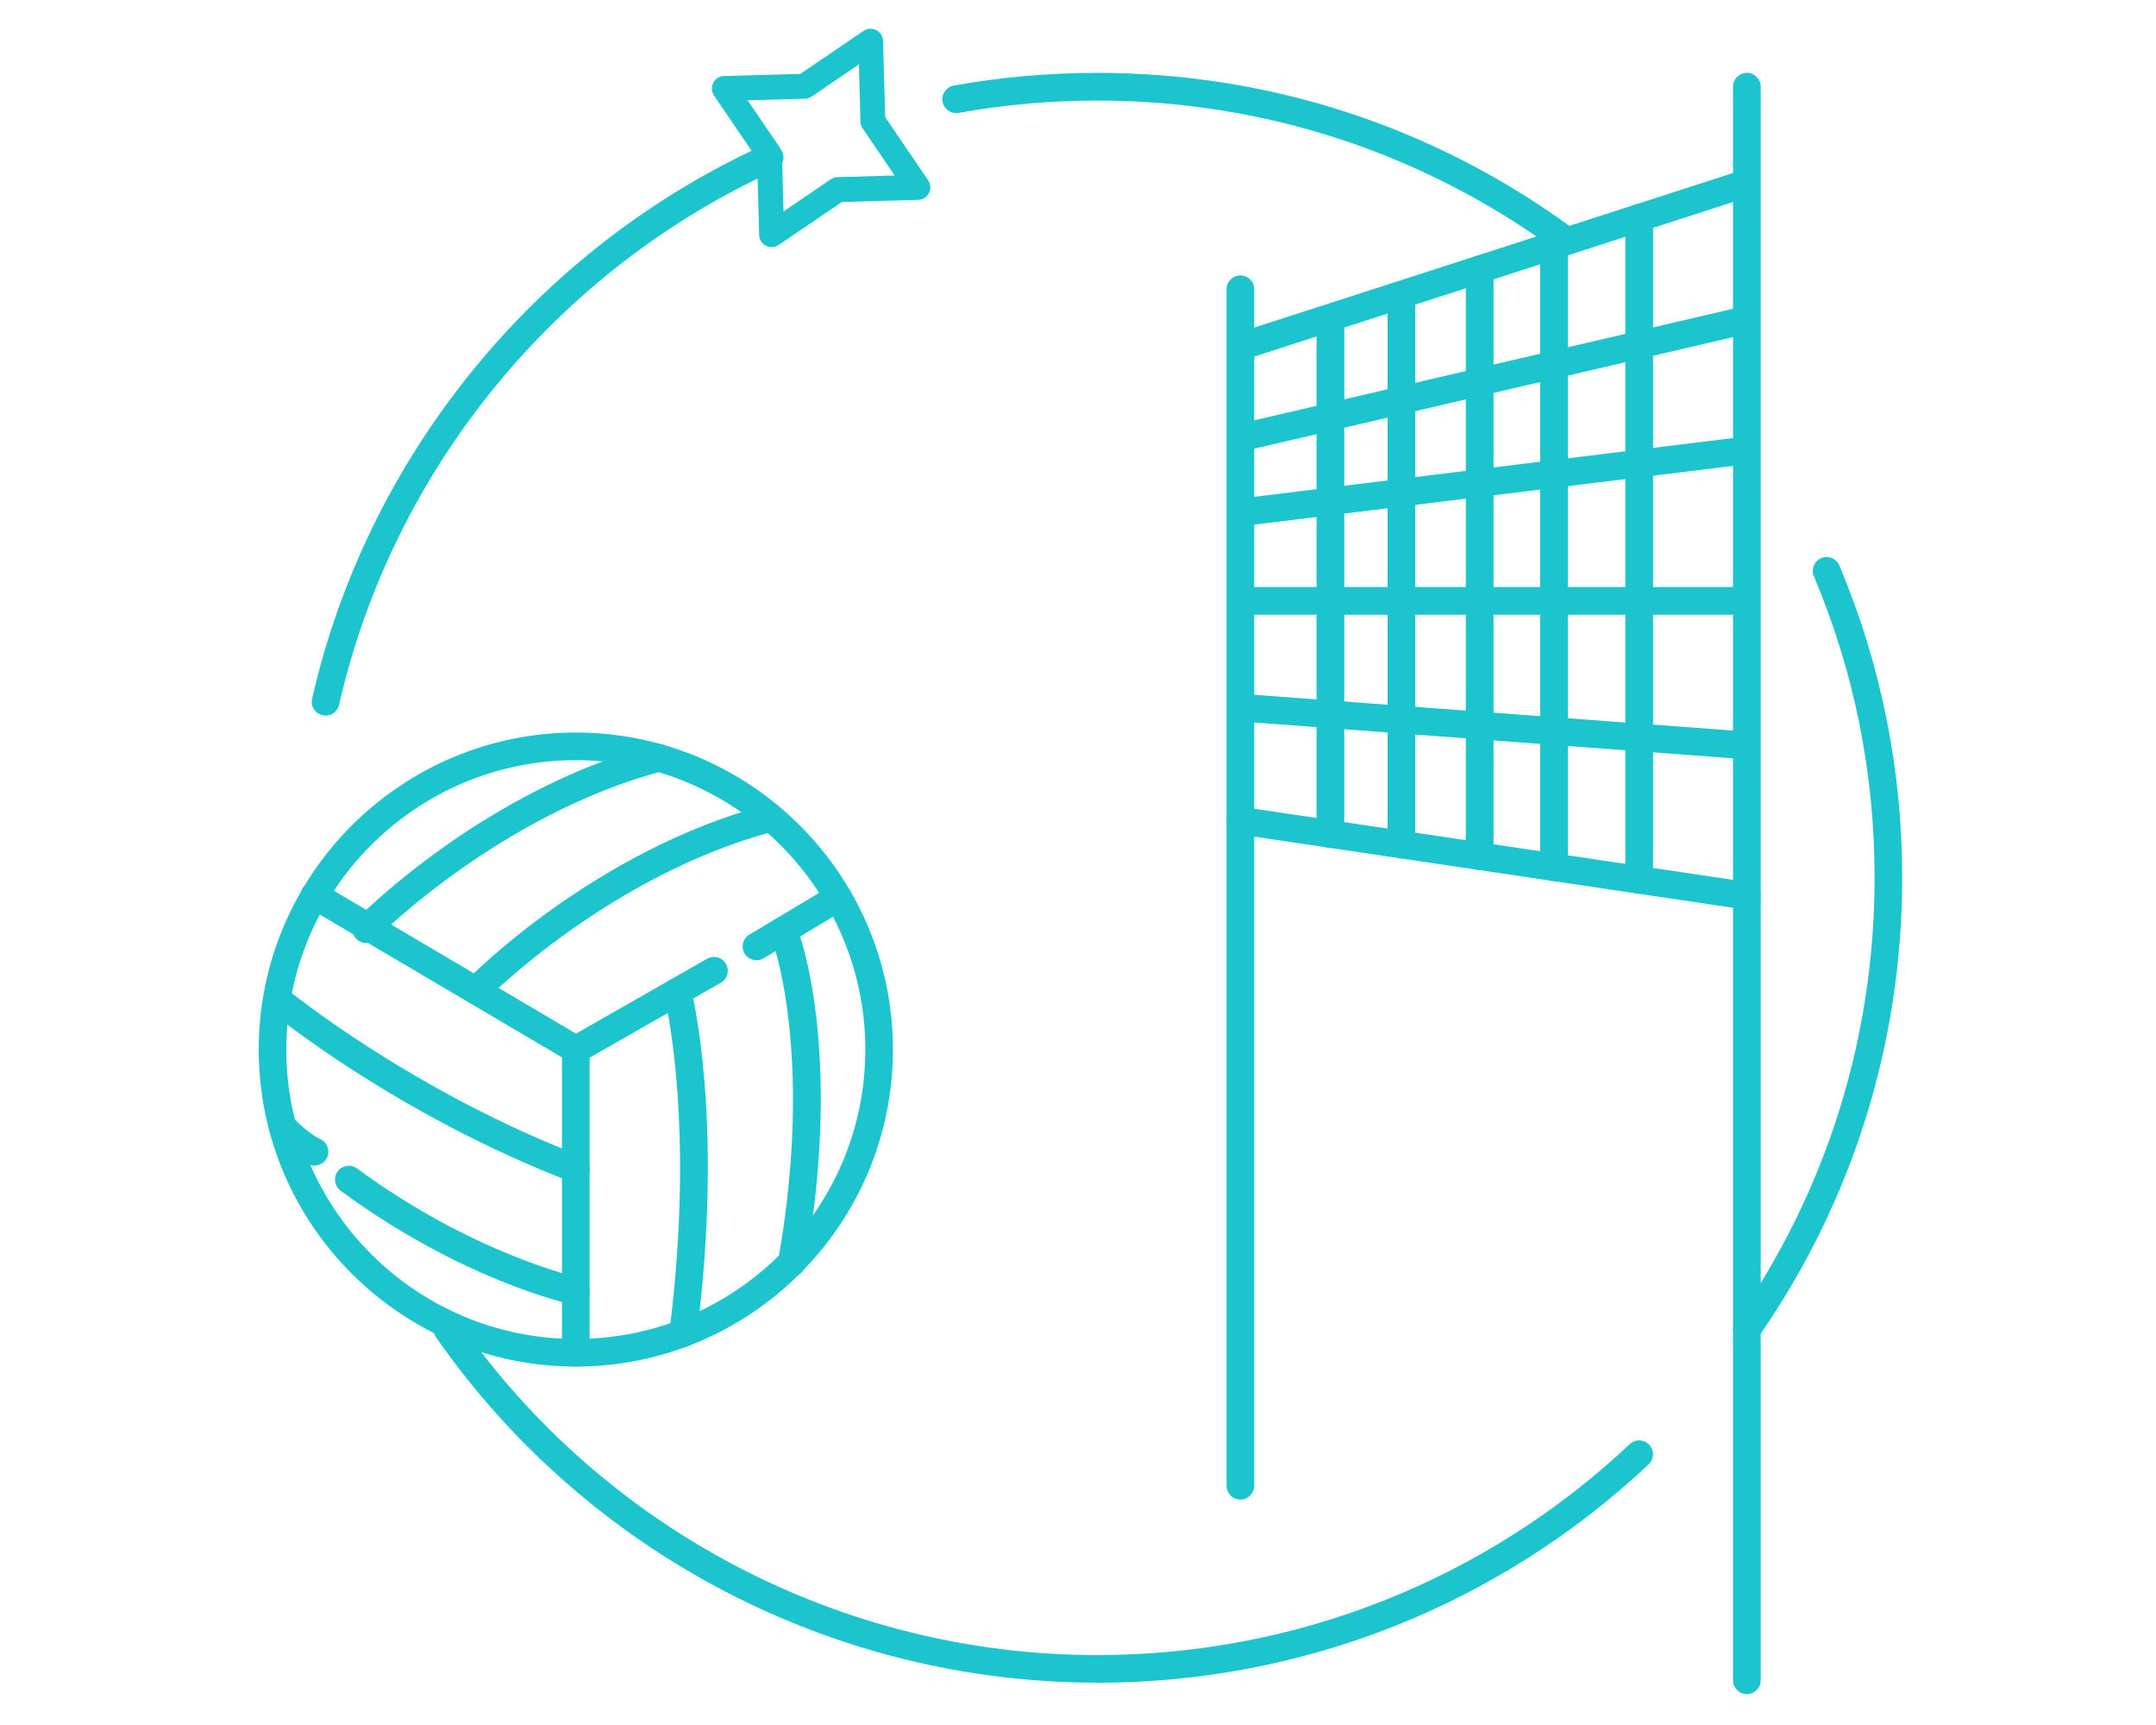<?xml version="1.0" encoding="UTF-8"?> <svg xmlns="http://www.w3.org/2000/svg" width="225" height="180" viewBox="0 0 225 180" fill="none"><path d="M114.5 175.584C87.02 175.584 61.22 162.11 45.497 139.529C45.04 138.87 45.199 137.977 45.858 137.52C46.518 137.063 47.411 137.223 47.868 137.882C63.048 159.687 87.966 172.704 114.5 172.704C135.24 172.704 154.981 164.883 170.077 150.697C170.661 150.144 171.565 150.176 172.118 150.761C172.66 151.345 172.639 152.248 172.054 152.801C156.416 167.497 135.974 175.594 114.5 175.594V175.584Z" fill="#1CC5CE"></path><path d="M182.301 140.166C182.014 140.166 181.727 140.081 181.483 139.911C180.834 139.454 180.664 138.562 181.121 137.903C190.614 124.28 195.632 108.266 195.632 91.593C195.632 80.68 193.506 70.096 189.296 60.129C188.988 59.395 189.328 58.545 190.062 58.237C190.795 57.929 191.646 58.269 191.954 59.002C196.302 69.331 198.513 80.297 198.513 91.593C198.513 108.85 193.315 125.438 183.481 139.55C183.205 139.954 182.748 140.166 182.301 140.166Z" fill="#1CC5CE"></path><path d="M163.018 26.241C162.72 26.241 162.423 26.156 162.168 25.965C148.242 15.849 131.764 10.493 114.49 10.493C109.642 10.493 104.773 10.929 100.043 11.779C99.256 11.917 98.512 11.396 98.363 10.61C98.225 9.823 98.746 9.08 99.532 8.931C104.433 8.049 109.461 7.603 114.49 7.603C132.37 7.603 149.443 13.139 163.858 23.627C164.506 24.095 164.645 24.998 164.177 25.646C163.89 26.039 163.454 26.241 163.008 26.241H163.018Z" fill="#1CC5CE"></path><path d="M33.974 74.665C33.867 74.665 33.761 74.654 33.655 74.633C32.879 74.453 32.39 73.688 32.571 72.912C38.343 47.547 55.968 25.943 79.717 15.136C80.44 14.807 81.301 15.136 81.631 15.848C81.96 16.571 81.631 17.432 80.918 17.761C57.978 28.207 40.958 49.066 35.388 73.549C35.239 74.219 34.644 74.676 33.984 74.676L33.974 74.665Z" fill="#1CC5CE"></path><path d="M129.447 156.477C128.649 156.477 128.001 155.829 128.001 155.032V30.183C128.001 29.386 128.649 28.738 129.447 28.738C130.244 28.738 130.893 29.386 130.893 30.183V155.032C130.893 155.829 130.244 156.477 129.447 156.477Z" fill="#1CC5CE"></path><path d="M182.302 176.774C181.505 176.774 180.856 176.126 180.856 175.329V9.048C180.856 8.251 181.505 7.603 182.302 7.603C183.099 7.603 183.748 8.251 183.748 9.048V175.329C183.748 176.126 183.099 176.774 182.302 176.774Z" fill="#1CC5CE"></path><path d="M182.302 94.93C182.228 94.93 182.164 94.93 182.09 94.908L129.234 87.055C128.448 86.939 127.906 86.205 128.022 85.419C128.139 84.633 128.873 84.08 129.66 84.207L182.515 92.06C183.301 92.177 183.844 92.91 183.727 93.697C183.62 94.409 183.004 94.93 182.302 94.93Z" fill="#1CC5CE"></path><path d="M181.632 79.181C181.632 79.181 181.558 79.181 181.526 79.181L130.701 75.377C129.904 75.314 129.309 74.623 129.372 73.826C129.436 73.029 130.127 72.455 130.914 72.498L181.739 76.302C182.536 76.366 183.131 77.056 183.067 77.853C183.014 78.608 182.376 79.192 181.632 79.192V79.181Z" fill="#1CC5CE"></path><path d="M181.632 64.145H130.223C129.425 64.145 128.777 63.497 128.777 62.7C128.777 61.903 129.425 61.255 130.223 61.255H181.632C182.429 61.255 183.078 61.903 183.078 62.7C183.078 63.497 182.429 64.145 181.632 64.145Z" fill="#1CC5CE"></path><path d="M130.223 54.816C129.5 54.816 128.883 54.284 128.787 53.551C128.692 52.765 129.255 52.042 130.042 51.946L181.93 45.581C182.716 45.475 183.439 46.049 183.535 46.835C183.631 47.621 183.067 48.344 182.28 48.44L130.393 54.805C130.329 54.805 130.276 54.816 130.212 54.816H130.223Z" fill="#1CC5CE"></path><path d="M130.223 46.941C129.564 46.941 128.979 46.495 128.82 45.825C128.639 45.05 129.117 44.274 129.893 44.093L181.303 32.117C182.079 31.937 182.855 32.415 183.036 33.191C183.216 33.967 182.738 34.742 181.962 34.923L130.552 46.899C130.446 46.92 130.329 46.941 130.223 46.941Z" fill="#1CC5CE"></path><path d="M129.925 37.452C129.319 37.452 128.745 37.059 128.554 36.453C128.309 35.699 128.724 34.88 129.479 34.636L181.43 17.868C182.185 17.623 183.004 18.038 183.248 18.792C183.493 19.547 183.078 20.365 182.323 20.609L130.372 37.378C130.223 37.42 130.074 37.452 129.925 37.452Z" fill="#1CC5CE"></path><path d="M138.844 88.48C138.047 88.48 137.398 87.831 137.398 87.034V33.35C137.398 32.553 138.047 31.905 138.844 31.905C139.641 31.905 140.29 32.553 140.29 33.35V87.034C140.29 87.831 139.641 88.48 138.844 88.48Z" fill="#1CC5CE"></path><path d="M146.254 89.585C145.457 89.585 144.808 88.936 144.808 88.139V31.002C144.808 30.205 145.457 29.556 146.254 29.556C147.051 29.556 147.7 30.205 147.7 31.002V88.139C147.7 88.936 147.051 89.585 146.254 89.585Z" fill="#1CC5CE"></path><path d="M154.418 90.796C153.621 90.796 152.972 90.148 152.972 89.351V28.101C152.972 27.304 153.621 26.655 154.418 26.655C155.215 26.655 155.864 27.304 155.864 28.101V89.351C155.864 90.148 155.215 90.796 154.418 90.796Z" fill="#1CC5CE"></path><path d="M162.178 91.944C161.381 91.944 160.733 91.296 160.733 90.499V25.593C160.733 24.796 161.381 24.148 162.178 24.148C162.976 24.148 163.624 24.796 163.624 25.593V90.499C163.624 91.296 162.976 91.944 162.178 91.944Z" fill="#1CC5CE"></path><path d="M171.065 93.261C170.268 93.261 169.619 92.613 169.619 91.816V22.724C169.619 21.927 170.268 21.278 171.065 21.278C171.862 21.278 172.511 21.927 172.511 22.724V91.816C172.511 92.613 171.862 93.261 171.065 93.261Z" fill="#1CC5CE"></path><path d="M60.093 142.599C41.84 142.599 27 127.755 27 109.52C27 91.285 41.851 76.44 60.093 76.44C78.335 76.44 93.186 91.285 93.186 109.52C93.186 127.755 78.335 142.599 60.093 142.599ZM60.093 79.32C43.435 79.32 29.881 92.868 29.881 109.52C29.881 126.171 43.435 139.72 60.093 139.72C76.751 139.72 90.305 126.171 90.305 109.52C90.305 92.868 76.751 79.32 60.093 79.32Z" fill="#1CC5CE"></path><path d="M38.215 98.405C37.854 98.405 37.482 98.266 37.205 97.99C36.631 97.438 36.631 96.524 37.184 95.95C37.726 95.397 50.557 82.444 68.385 77.683C69.15 77.481 69.947 77.938 70.149 78.703C70.351 79.469 69.894 80.265 69.129 80.467C52.088 85.015 39.363 97.831 39.246 97.958C38.959 98.245 38.587 98.394 38.215 98.394V98.405Z" fill="#1CC5CE"></path><path d="M49.76 104.717C49.398 104.717 49.026 104.578 48.75 104.302C48.176 103.75 48.176 102.836 48.729 102.262C49.271 101.709 62.102 88.756 79.929 83.995C80.695 83.793 81.492 84.25 81.694 85.015C81.896 85.781 81.439 86.578 80.674 86.779C63.633 91.327 50.908 104.143 50.791 104.27C50.504 104.557 50.132 104.706 49.76 104.706V104.717Z" fill="#1CC5CE"></path><path d="M60.093 142.6C59.296 142.6 58.647 141.951 58.647 141.154V110.338L32.092 94.675C31.401 94.271 31.178 93.389 31.582 92.698C31.986 92.018 32.868 91.785 33.559 92.188L61.528 108.691V141.154C61.528 141.951 60.88 142.6 60.082 142.6H60.093Z" fill="#1CC5CE"></path><path d="M78.951 100.2C78.462 100.2 77.984 99.945 77.707 99.499C77.293 98.819 77.516 97.926 78.207 97.522L86.733 92.422C87.413 92.007 88.306 92.231 88.71 92.921C89.125 93.601 88.901 94.494 88.21 94.898L79.685 99.998C79.451 100.137 79.196 100.2 78.941 100.2H78.951Z" fill="#1CC5CE"></path><path d="M60.093 110.965C59.593 110.965 59.104 110.699 58.838 110.242C58.445 109.552 58.679 108.67 59.381 108.276L73.796 100.041C74.487 99.648 75.369 99.882 75.762 100.583C76.156 101.274 75.922 102.156 75.22 102.549L60.805 110.784C60.582 110.912 60.337 110.975 60.093 110.975V110.965Z" fill="#1CC5CE"></path><path d="M60.093 123.408C59.923 123.408 59.742 123.376 59.572 123.313C41.405 116.331 28.595 105.854 28.053 105.407C27.436 104.897 27.351 103.994 27.861 103.378C28.372 102.761 29.275 102.676 29.892 103.186C30.019 103.293 42.893 113.813 60.614 120.624C61.358 120.911 61.73 121.74 61.443 122.484C61.22 123.058 60.678 123.408 60.093 123.408Z" fill="#1CC5CE"></path><path d="M32.825 121.634C32.612 121.634 32.41 121.591 32.209 121.496C30.199 120.539 28.509 118.626 28.435 118.541C27.914 117.946 27.967 117.032 28.573 116.501C29.168 115.98 30.082 116.034 30.603 116.629C30.603 116.629 31.985 118.18 33.452 118.882C34.175 119.222 34.473 120.082 34.133 120.805C33.888 121.326 33.367 121.623 32.825 121.623V121.634Z" fill="#1CC5CE"></path><path d="M60.093 136.171C59.997 136.171 59.891 136.171 59.785 136.139C59.317 136.043 48.197 133.578 35.547 124.248C34.909 123.78 34.771 122.877 35.239 122.229C35.717 121.591 36.61 121.453 37.258 121.921C49.377 130.857 60.284 133.291 60.391 133.312C61.167 133.482 61.666 134.247 61.496 135.023C61.347 135.703 60.752 136.16 60.093 136.16V136.171Z" fill="#1CC5CE"></path><path d="M71.297 140.559C71.233 140.559 71.18 140.559 71.116 140.549C70.33 140.453 69.766 139.73 69.862 138.933C72.636 117.022 69.341 103.952 69.309 103.824C69.107 103.059 69.575 102.262 70.34 102.071C71.116 101.869 71.903 102.336 72.094 103.101C72.232 103.654 75.57 116.788 72.721 139.305C72.626 140.039 72.009 140.57 71.297 140.57V140.559Z" fill="#1CC5CE"></path><path d="M82.64 133.174C82.555 133.174 82.47 133.174 82.385 133.153C81.599 133.015 81.078 132.271 81.216 131.484C85.022 109.924 80.578 98.043 80.535 97.927C80.249 97.183 80.621 96.354 81.354 96.067C82.098 95.78 82.927 96.141 83.215 96.885C83.416 97.395 88.019 109.552 84.054 131.994C83.927 132.696 83.321 133.185 82.64 133.185V133.174Z" fill="#1CC5CE"></path><path d="M80.535 25.784C80.333 25.784 80.131 25.742 79.94 25.646C79.515 25.433 79.238 24.998 79.228 24.52L79.004 16.561L74.518 9.972C74.252 9.579 74.221 9.069 74.433 8.644C74.646 8.219 75.082 7.943 75.56 7.932L83.522 7.709L90.113 3.225C90.507 2.959 91.017 2.927 91.442 3.139C91.867 3.352 92.144 3.788 92.154 4.266L92.378 12.225L96.864 18.813C97.129 19.206 97.161 19.717 96.949 20.142C96.736 20.567 96.3 20.843 95.822 20.854L87.86 21.077L81.269 25.561C81.046 25.71 80.79 25.784 80.535 25.784ZM78.026 10.472L81.386 15.402C81.524 15.604 81.609 15.849 81.609 16.104L81.768 22.065L86.701 18.707C86.903 18.569 87.147 18.484 87.403 18.484L93.366 18.314L90.018 13.383C89.879 13.181 89.794 12.937 89.794 12.682L89.635 6.721L84.702 10.079C84.5 10.217 84.256 10.302 84.001 10.302L78.037 10.461L78.026 10.472Z" fill="#1CC5CE"></path></svg> 